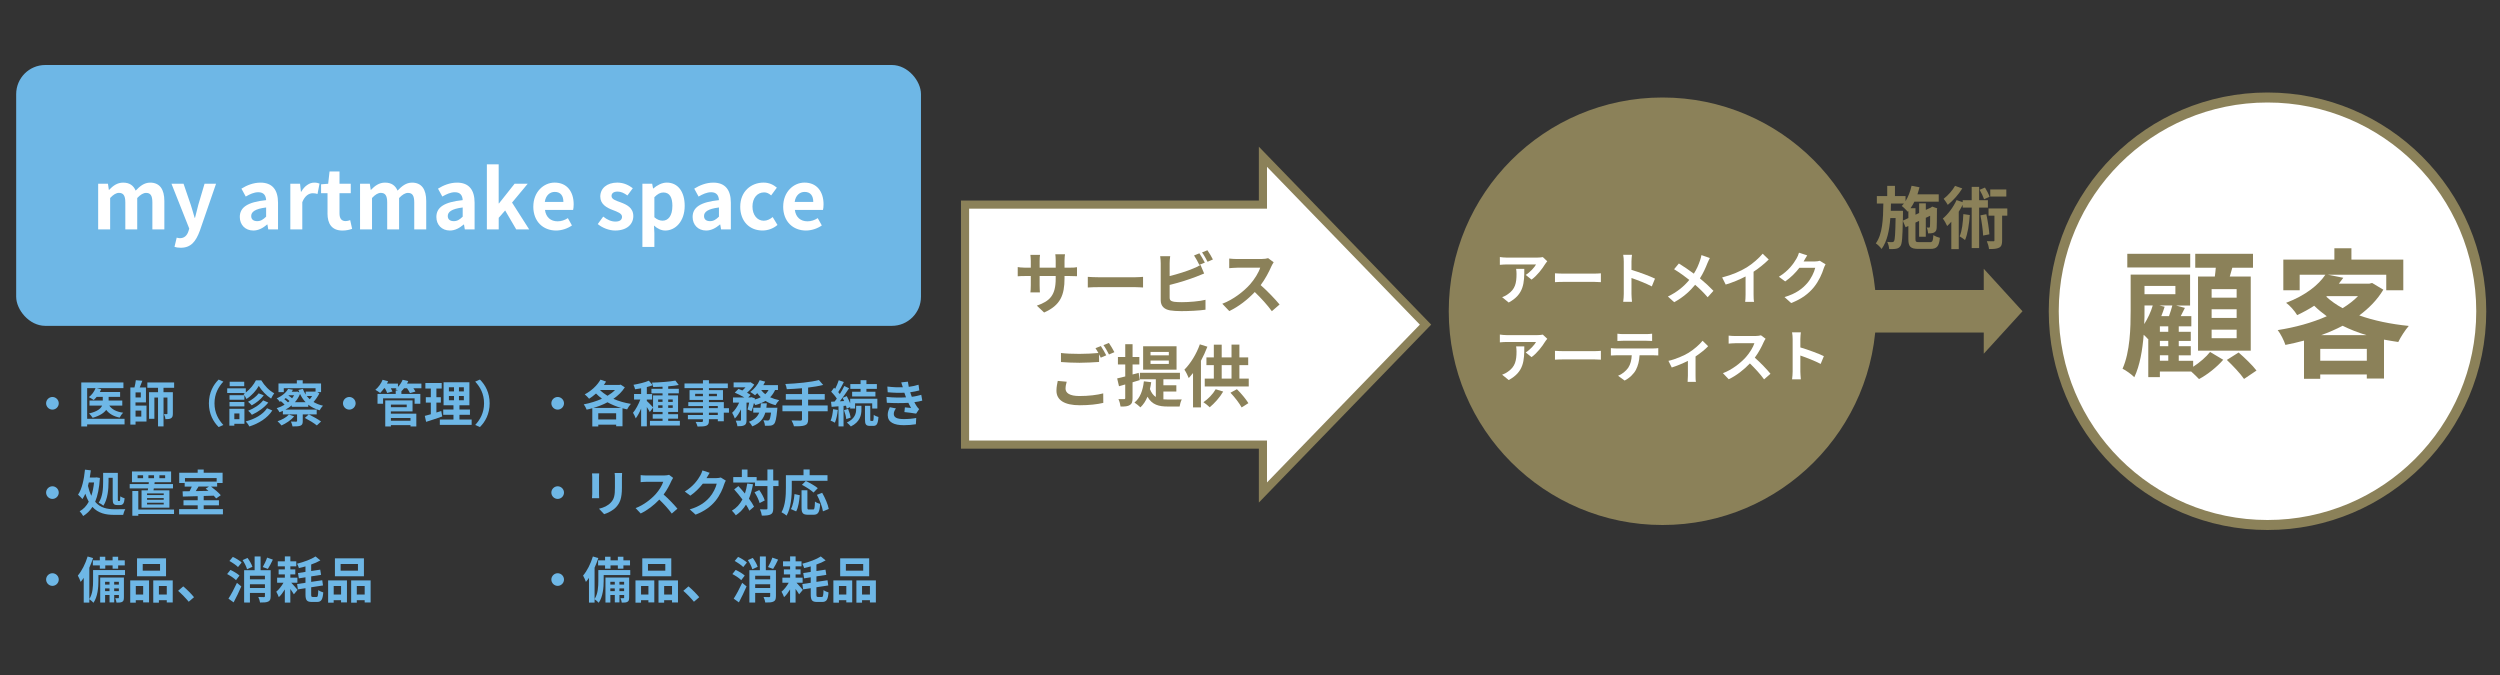 <?xml version="1.0" encoding="UTF-8"?>
<svg xmlns="http://www.w3.org/2000/svg" id="_レイヤー_1" data-name="レイヤー 1" viewBox="0 0 1000 270">
  <rect x="0" y="0" width="1000" height="270" fill="#333333" stroke="none"/>
  <defs>
    <style>
      .cls-1 {
        stroke-width: 3.26px;
      }

      .cls-1, .cls-2, .cls-3 {
        fill: #fff;
      }

      .cls-1, .cls-3 {
        stroke: #8b8159;
        stroke-miterlimit: 10;
      }

      .cls-4 {
        fill: #8b8159;
      }

      .cls-5 {
        fill: #6eb7e6;
      }

      .cls-3 {
        stroke-width: 4px;
      }
    </style>
  </defs>
  <polygon class="cls-1" points="570.21 129.85 505.17 62.7 505.17 81.85 386.02 81.85 386.02 177.85 505.17 177.85 505.17 197 570.21 129.85"></polygon>
  <circle class="cls-3" cx="907" cy="124.5" r="85.5"></circle>
  <polygon class="cls-4" points="809 124.5 793.5 107.51 793.5 116 743.5 116 743.5 133 793.5 133 793.5 141.49 809 124.5"></polygon>
  <rect class="cls-5" x="6.47" y="26" width="361.92" height="104.34" rx="11.65" ry="11.65"></rect>
  <g>
    <path class="cls-2" d="M39.27,73.5h3.91l.36,2.45h.1c1.53-1.6,3.23-2.9,5.61-2.9,2.61,0,4.14,1.17,5.02,3.2,1.66-1.76,3.42-3.2,5.8-3.2,3.88,0,5.67,2.74,5.67,7.34v11.38h-4.79v-10.79c0-2.84-.81-3.82-2.54-3.82-1.04,0-2.22,.68-3.52,2.05v12.55h-4.76v-10.79c0-2.84-.85-3.82-2.58-3.82-1.04,0-2.22,.68-3.49,2.05v12.55h-4.79v-18.26Z"></path>
    <path class="cls-2" d="M69.8,98.74l.88-3.69c.33,.1,.85,.23,1.27,.23,1.86,0,2.9-1.17,3.42-2.77l.33-1.08-7.11-17.93h4.83l2.9,8.48c.55,1.63,1.01,3.39,1.53,5.15h.16c.42-1.7,.88-3.46,1.3-5.15l2.51-8.48h4.6l-6.49,18.82c-1.6,4.3-3.55,6.78-7.63,6.78-1.08,0-1.79-.13-2.51-.36Z"></path>
    <path class="cls-2" d="M95.92,86.8c0-3.91,3.16-5.97,10.53-6.75-.1-1.79-.88-3.16-3.13-3.16-1.7,0-3.33,.75-5.02,1.73l-1.73-3.16c2.15-1.34,4.76-2.41,7.63-2.41,4.63,0,7.01,2.77,7.01,8.05v10.66h-3.91l-.33-1.96h-.13c-1.6,1.37-3.42,2.41-5.51,2.41-3.26,0-5.41-2.31-5.41-5.41Zm10.53-.13v-3.68c-4.47,.55-5.97,1.79-5.97,3.42,0,1.43,1.01,2.05,2.41,2.05s2.38-.65,3.55-1.79Z"></path>
    <path class="cls-2" d="M116.11,73.5h3.91l.36,3.23h.1c1.34-2.38,3.29-3.68,5.19-3.68,1.01,0,1.6,.16,2.15,.39l-.81,4.14c-.65-.2-1.17-.29-1.92-.29-1.44,0-3.16,.95-4.17,3.59v10.89h-4.79v-18.26Z"></path>
    <path class="cls-2" d="M131.01,85.37v-8.09h-2.58v-3.55l2.84-.23,.55-4.92h3.98v4.92h4.5v3.78h-4.5v8.09c0,2.09,.85,3.07,2.48,3.07,.59,0,1.3-.2,1.79-.39l.78,3.49c-.98,.33-2.25,.68-3.85,.68-4.34,0-6-2.77-6-6.85Z"></path>
    <path class="cls-2" d="M144.02,73.5h3.91l.36,2.45h.1c1.53-1.6,3.23-2.9,5.61-2.9,2.61,0,4.14,1.17,5.02,3.2,1.66-1.76,3.42-3.2,5.8-3.2,3.88,0,5.67,2.74,5.67,7.34v11.38h-4.79v-10.79c0-2.84-.81-3.82-2.54-3.82-1.04,0-2.22,.68-3.52,2.05v12.55h-4.76v-10.79c0-2.84-.85-3.82-2.58-3.82-1.04,0-2.22,.68-3.49,2.05v12.55h-4.79v-18.26Z"></path>
    <path class="cls-2" d="M174.55,86.8c0-3.91,3.16-5.97,10.53-6.75-.1-1.79-.88-3.16-3.13-3.16-1.7,0-3.33,.75-5.02,1.73l-1.73-3.16c2.15-1.34,4.76-2.41,7.63-2.41,4.63,0,7.01,2.77,7.01,8.05v10.66h-3.91l-.33-1.96h-.13c-1.6,1.37-3.42,2.41-5.51,2.41-3.26,0-5.41-2.31-5.41-5.41Zm10.53-.13v-3.68c-4.47,.55-5.97,1.79-5.97,3.42,0,1.43,1.01,2.05,2.41,2.05s2.38-.65,3.55-1.79Z"></path>
    <path class="cls-2" d="M194.74,65.74h4.73v15.62h.13l6.23-7.86h5.25l-6.26,7.53,6.85,10.73h-5.18l-4.43-7.57-2.58,2.94v4.63h-4.73v-26.02Z"></path>
    <path class="cls-2" d="M213.33,82.63c0-5.9,4.17-9.59,8.51-9.59,5.02,0,7.63,3.68,7.63,8.71,0,.91-.1,1.79-.23,2.22h-11.25c.39,3,2.35,4.56,5.05,4.56,1.5,0,2.8-.46,4.11-1.27l1.63,2.93c-1.79,1.24-4.11,2.02-6.36,2.02-5.12,0-9.1-3.55-9.1-9.59Zm12.03-1.86c0-2.45-1.11-4.01-3.46-4.01-1.92,0-3.62,1.37-3.98,4.01h7.43Z"></path>
    <path class="cls-2" d="M239.09,89.64l2.19-3c1.63,1.27,3.2,1.99,4.89,1.99,1.83,0,2.64-.78,2.64-1.92,0-1.37-1.89-1.99-3.81-2.74-2.32-.88-4.89-2.28-4.89-5.35,0-3.26,2.64-5.58,6.81-5.58,2.64,0,4.7,1.11,6.2,2.25l-2.15,2.9c-1.3-.95-2.58-1.56-3.91-1.56-1.66,0-2.45,.72-2.45,1.76,0,1.34,1.7,1.83,3.62,2.54,2.41,.91,5.09,2.12,5.09,5.51,0,3.2-2.51,5.77-7.27,5.77-2.45,0-5.12-1.08-6.95-2.58Z"></path>
    <path class="cls-2" d="M256.96,73.5h3.91l.36,1.89h.1c1.53-1.3,3.42-2.35,5.38-2.35,4.5,0,7.17,3.68,7.17,9.29,0,6.26-3.75,9.88-7.76,9.88-1.6,0-3.13-.72-4.53-1.99l.16,3v5.54h-4.79v-25.27Zm12,8.9c0-3.49-1.11-5.41-3.62-5.41-1.24,0-2.35,.62-3.59,1.89v8.02c1.14,1.01,2.31,1.37,3.29,1.37,2.22,0,3.91-1.89,3.91-5.87Z"></path>
    <path class="cls-2" d="M277.05,86.8c0-3.91,3.16-5.97,10.53-6.75-.1-1.79-.88-3.16-3.13-3.16-1.7,0-3.33,.75-5.02,1.73l-1.73-3.16c2.15-1.34,4.76-2.41,7.63-2.41,4.63,0,7.01,2.77,7.01,8.05v10.66h-3.91l-.33-1.96h-.13c-1.6,1.37-3.42,2.41-5.51,2.41-3.26,0-5.41-2.31-5.41-5.41Zm10.53-.13v-3.68c-4.47,.55-5.97,1.79-5.97,3.42,0,1.43,1.01,2.05,2.41,2.05s2.38-.65,3.55-1.79Z"></path>
    <path class="cls-2" d="M296.1,82.63c0-6.07,4.37-9.59,9.33-9.59,2.25,0,3.98,.88,5.31,2.02l-2.28,3.1c-.91-.78-1.76-1.21-2.77-1.21-2.8,0-4.7,2.25-4.7,5.67s1.92,5.67,4.53,5.67c1.3,0,2.54-.62,3.55-1.47l1.92,3.16c-1.76,1.53-3.98,2.22-6,2.22-5.05,0-8.9-3.52-8.9-9.59Z"></path>
    <path class="cls-2" d="M313.28,82.63c0-5.9,4.17-9.59,8.51-9.59,5.02,0,7.63,3.68,7.63,8.71,0,.91-.1,1.79-.23,2.22h-11.25c.39,3,2.35,4.56,5.05,4.56,1.5,0,2.8-.46,4.11-1.27l1.63,2.93c-1.79,1.24-4.11,2.02-6.36,2.02-5.12,0-9.1-3.55-9.1-9.59Zm12.03-1.86c0-2.45-1.11-4.01-3.46-4.01-1.92,0-3.62,1.37-3.98,4.01h7.43Z"></path>
  </g>
  <g>
    <path class="cls-5" d="M23.5,161.32c0,1.39-1.15,2.53-2.53,2.53s-2.53-1.15-2.53-2.53,1.15-2.53,2.53-2.53,2.53,1.15,2.53,2.53Z"></path>
    <path class="cls-5" d="M49.82,169.75h-14.96v.83h-2.35v-17.59h16.86v2.26h-10.71l1.8,.46c-.14,.38-.32,.73-.51,1.09h8.09v1.96h-4.59v1.46h5.46v2.02h-5.2c1.05,1.54,2.93,2.49,5.56,2.85-.51,.47-1.13,1.35-1.41,1.96-2.45-.5-4.18-1.52-5.38-3.09-.91,1.23-2.57,2.36-5.42,3.17-.3-.5-.97-1.31-1.44-1.74,3.36-.79,4.71-1.96,5.22-3.15h-5.05v-2.02h5.32v-1.46h-2.45c-.38,.47-.77,.89-1.17,1.25-.46-.34-1.42-.89-1.96-1.15,1.17-.85,2.18-2.24,2.69-3.6h-3.36v12.27h14.96v2.24Z"></path>
    <path class="cls-5" d="M54.22,162.25h4.37v6.37h-4.37v1.23h-2.08v-14.86h1.64c.24-.95,.48-2.06,.55-2.91l2.61,.22c-.34,.93-.71,1.9-1.05,2.69h2.49v5.98h-4.18v1.29Zm2.1-5.28h-2.1v2.02h2.1v-2.02Zm-2.1,7.26v2.42h2.3v-2.42h-2.3Zm11.18-9.1v1.76h3.74v8.55c0,.91-.14,1.48-.71,1.84-.55,.36-1.25,.38-2.26,.38-.04-.61-.32-1.48-.59-2.02,.49,.02,.99,.02,1.15,.02,.18,0,.24-.06,.24-.26v-6.39h-1.56v11.54h-2.2v-11.54h-1.46v8.51h-2.14v-10.63h3.6v-1.76h-4.27v-2.14h10.71v2.14h-4.23Z"></path>
    <path class="cls-5" d="M87.46,151.82l1.88,.83c-1.98,2.14-3.54,4.87-3.54,8.67s1.56,6.53,3.54,8.67l-1.88,.83c-2.14-2.1-3.9-5.26-3.9-9.5s1.76-7.4,3.9-9.5Z"></path>
    <path class="cls-5" d="M104.52,152.15c1.27,2.1,3.23,4.18,5.17,5.15-.44,.57-.93,1.45-1.25,2.14-1.88-1.19-3.86-3.29-4.93-5.07-.99,1.78-2.87,3.94-4.93,5.22-.24-.59-.77-1.48-1.17-1.98,.22-.12,.44-.26,.63-.42h-7.16v-1.86h7.44v1.66c1.7-1.29,3.25-3.23,4.04-4.85h2.16Zm-6.75,17.36h-4.04v.77h-1.98v-6.75h6.02v5.98Zm-.02-9.62h-5.94v-1.8h5.94v1.8Zm-5.94,.91h5.94v1.76h-5.94v-1.76Zm5.88-6.33h-5.82v-1.78h5.82v1.78Zm-3.96,10.92v2.28h2.04v-2.28h-2.04Zm15.2-1.19c-2.02,3.09-5.36,5.15-9.18,6.39-.3-.61-.89-1.45-1.46-2.02,3.56-.91,6.83-2.71,8.53-5.28l2.12,.91Zm-3.42-6.06c-1.23,1.62-3.05,3.05-4.81,4-.36-.44-.99-1.05-1.5-1.42,1.54-.77,3.34-2.1,4.27-3.38l2.04,.81Zm1.8,2.89c-1.62,2.06-4.1,3.76-6.55,4.89-.34-.5-.95-1.19-1.5-1.62,2.24-.87,4.73-2.43,6-4.16l2.06,.89Z"></path>
    <path class="cls-5" d="M116.7,162.74v-.61c-.77,.67-1.62,1.25-2.53,1.72h12.51v1.92h-5.58v2.67c0,1.03-.18,1.52-.95,1.84-.77,.28-1.76,.28-3.15,.28-.08-.61-.38-1.37-.63-1.94,.81,.04,1.82,.04,2.1,.04,.28-.02,.36-.08,.36-.3v-2.59h-5.68v-1.41c-.46,.2-.91,.38-1.37,.53-.24-.49-.71-1.23-1.11-1.62,1.11-.32,2.18-.79,3.17-1.38-.38-.44-.95-.99-1.48-1.41-.14,.08-.32,.16-.48,.24-.26-.46-.79-1.09-1.21-1.38,2.32-1.01,3.82-2.42,4.57-3.78l1.94,.34c-.16,.28-.32,.53-.5,.79h1.84l.36-.1,.87,.42c-.14-.32-.28-.65-.4-1.01l1.78-.46c.3,.81,.69,1.58,1.15,2.28v-1.19h3.76l.18-.04v-1.31h-12.71v1.56h-2.12v-3.46h7.34v-1.29h2.35v1.29h7.34v3.46h-1.48l.81,.51c-.59,1.19-1.44,2.43-2.34,3.44,1.09,.65,2.34,1.17,3.78,1.48-.46,.44-1.05,1.29-1.33,1.84-1.8-.5-3.31-1.25-4.55-2.24v.85h-6.63Zm.97,3.82c-1.21,1.46-3.27,2.81-5.07,3.62-.36-.44-1.13-1.29-1.58-1.68,1.76-.59,3.58-1.58,4.55-2.69l2.1,.75Zm-2.47-5.62c.22-.16,.42-.34,.61-.53-.4-.38-.97-.83-1.5-1.19-.18,.14-.38,.3-.59,.44,.55,.4,1.13,.89,1.48,1.29Zm.34-2.83l-.14,.14c.49,.3,1.05,.69,1.44,1.05,.3-.38,.57-.77,.81-1.19h-2.12Zm6.71,2.77c-.91-.95-1.64-2.06-2.24-3.3-.5,1.25-1.21,2.35-2.04,3.3h4.27Zm4.49,9.3c-1.03-.87-3.19-2.18-4.81-3.01l1.58-1.41c1.58,.75,3.76,1.98,4.91,2.83l-1.68,1.58Zm-4.04-11.79c.36,.47,.77,.91,1.21,1.31,.36-.42,.67-.85,.95-1.31h-2.16Z"></path>
    <path class="cls-5" d="M142.25,161.32c0,1.39-1.15,2.53-2.53,2.53s-2.53-1.15-2.53-2.53,1.15-2.53,2.53-2.53,2.53,1.15,2.53,2.53Z"></path>
    <path class="cls-5" d="M168.61,155.3h-3.27c.34,.48,.65,.95,.83,1.33l-2.18,.61c-.22-.51-.71-1.29-1.19-1.94h-1.15c-.36,.46-.73,.85-1.09,1.21v1.07h7.58v3.92h-2.3v-2.16h-12.61v2.16h-2.22v-3.92h7.28v-1.39h.87c-.36-.2-.73-.38-.99-.49,.16-.12,.34-.26,.49-.4h-2.32c.28,.48,.51,.95,.65,1.31l-2.12,.59c-.16-.5-.51-1.25-.91-1.9h-.32c-.51,.73-1.07,1.39-1.58,1.9-.46-.38-1.39-1.01-1.92-1.27,1.19-.99,2.32-2.51,2.91-4.02l2.2,.59c-.14,.32-.3,.63-.46,.95h4.39v1.33c.79-.81,1.46-1.84,1.88-2.87l2.24,.53c-.14,.34-.3,.67-.48,1.01h5.74v1.84Zm-12.25,10.17h10.17v5.11h-2.33v-.53h-7.84v.53h-2.26v-10.43h10.92v4.41h-8.67v.91Zm0-3.62v1.03h6.33v-1.03h-6.33Zm0,5.34v1.11h7.84v-1.11h-7.84Z"></path>
    <path class="cls-5" d="M176.9,166.6c-2.18,.77-4.55,1.52-6.45,2.14l-.53-2.39c.69-.18,1.5-.4,2.41-.65v-4.65h-2v-2.16h2v-3.48h-2.18v-2.2h6.53v2.2h-2.12v3.48h1.78v2.16h-1.78v3.96c.65-.2,1.31-.4,1.94-.61l.4,2.22Zm11.76,1.21v2.14h-12.73v-2.14h5.46v-1.88h-4.1v-2.12h4.1v-1.7h-3.96v-9.2h10.33v9.2h-3.98v1.7h4.2v2.12h-4.2v1.88h4.87Zm-9.1-11.24h2.04v-1.66h-2.04v1.66Zm0,3.54h2.04v-1.7h-2.04v1.7Zm5.98-5.21h-1.96v1.66h1.96v-1.66Zm0,3.5h-1.96v1.7h1.96v-1.7Z"></path>
    <path class="cls-5" d="M191.96,170.82l-1.88-.83c1.98-2.14,3.54-4.87,3.54-8.67s-1.56-6.53-3.54-8.67l1.88-.83c2.14,2.1,3.9,5.26,3.9,9.5s-1.76,7.4-3.9,9.5Z"></path>
  </g>
  <g>
    <path class="cls-5" d="M23.5,197.04c0,1.39-1.15,2.53-2.53,2.53s-2.53-1.15-2.53-2.53,1.15-2.53,2.53-2.53,2.53,1.15,2.53,2.53Z"></path>
    <path class="cls-5" d="M39.96,191.16c-.24,4-.87,7.11-1.9,9.56,2.04,2.4,4.73,2.97,7.72,2.99,.81,0,3.38,0,4.35-.04-.36,.55-.73,1.64-.87,2.28h-3.6c-3.38,0-6.39-.65-8.69-3.19-.97,1.54-2.2,2.73-3.7,3.66-.32-.61-.93-1.48-1.41-1.92,1.5-.81,2.73-2.1,3.64-3.8-.51-.93-.97-1.98-1.37-3.21-.34,.79-.73,1.5-1.15,2.14-.34-.44-1.25-1.35-1.76-1.76,1.58-2.3,2.39-6.1,2.77-10.01l2.34,.28c-.12,.97-.26,1.92-.42,2.87h2.22l.42-.06,1.4,.22Zm-4.43,1.82c-.1,.47-.22,.93-.34,1.38,.36,1.56,.81,2.87,1.35,3.96,.51-1.54,.87-3.34,1.09-5.34h-2.1Zm7.88-.16c0,2.77-.3,6.81-2.06,9.46-.4-.38-1.37-.99-1.88-1.19,1.64-2.43,1.78-5.88,1.78-8.29v-3.66h5.88v10.49c0,.69,.04,.77,.26,.77h.42c.22,0,.28-.38,.32-1.86,.44,.32,1.19,.63,1.72,.77-.16,2.02-.65,2.71-1.84,2.71h-1.07c-1.52,0-1.86-.59-1.86-2.39v-8.51h-1.66v1.7Z"></path>
    <path class="cls-5" d="M59.12,196.13c.04-.24,.08-.5,.12-.77h-7.36v-1.72h7.58l.06-.77h-6.73v-4.29h15.65v4.29h-6.57l-.1,.77h7.42v1.72h-7.66l-.14,.77h6.37v6.93h-11.14v-6.93h2.49Zm10.49,9.46h-14.29v.71h-2.39v-9.89h2.39v7.4h14.29v1.78Zm-12.37-15.48h-2.2v1.17h2.2v-1.17Zm8.25,7.26h-6.67v.67h6.67v-.67Zm0,1.86h-6.67v.69h6.67v-.69Zm0,1.86h-6.67v.71h6.67v-.71Zm-6.12-9.82h2.24v-1.17h-2.24v1.17Zm4.39,0h2.3v-1.17h-2.3v1.17Z"></path>
    <path class="cls-5" d="M89.17,203.65v2.08h-17.53v-2.08h7.44v-1.52h-5.68v-2.02h5.68v-1.64c-2.22,.06-4.29,.12-5.94,.16l-.1-2.1,2.81-.04c.3-.59,.61-1.25,.87-1.86h-2.85v-1.42h-2.18v-4.12h7.38v-1.27h2.41v1.27h7.56v4.12h-2.18v1.42h-2.47c1.42,1.05,3.09,2.45,3.92,3.46l-1.84,1.29c-.26-.34-.59-.71-.97-1.11l-4.02,.12v1.72h6.1v2.02h-6.1v1.52h7.68Zm-15.18-12.43v1.41h12.67v-1.41h-12.67Zm5.42,3.4c-.36,.61-.75,1.25-1.11,1.82l5.09-.1c-.38-.32-.75-.61-1.11-.87l1.27-.85h-4.14Z"></path>
  </g>
  <g>
    <path class="cls-5" d="M23.5,231.82c0,1.39-1.15,2.53-2.53,2.53s-2.53-1.15-2.53-2.53,1.15-2.53,2.53-2.53,2.53,1.15,2.53,2.53Z"></path>
    <path class="cls-5" d="M50,230.03h-10.63v2.33c0,2.57-.3,6.35-1.98,8.75-.34-.4-1.21-1.15-1.66-1.42v1.35h-2.24v-9.9c-.4,.59-.81,1.15-1.23,1.62-.18-.55-.75-1.92-1.13-2.53,1.58-1.84,3.05-4.73,3.92-7.64l2.18,.65c-.42,1.27-.93,2.57-1.5,3.84v12.53c1.39-2.12,1.5-5.11,1.5-7.28v-4.31h12.77v2.02Zm-10.07-5.9v-1.44h2.18v1.44h2.93v-1.44h2.22v1.44h2.65v2.02h-2.65v1.33h-2.22v-1.33h-2.93v1.33h-2.18v-1.33h-2.79v-2.02h2.79Zm9.62,14.92c0,.89-.12,1.37-.67,1.68-.53,.3-1.25,.34-2.28,.32-.04-.53-.28-1.27-.51-1.78,.55,.02,1.05,.02,1.25,0,.18,0,.22-.04,.22-.24v-1.03h-1.88v2.97h-1.86v-2.97h-1.78v3.01h-1.96v-10h9.48v8.04Zm-7.52-6.33v1.13h1.78v-1.13h-1.78Zm1.78,3.74v-1.09h-1.78v1.09h1.78Zm1.86-3.74v1.13h1.88v-1.13h-1.88Zm1.88,3.74v-1.09h-1.88v1.09h1.88Z"></path>
    <path class="cls-5" d="M52.1,232.15h7.52v8.81h-2.36v-.89h-2.95v.99h-2.22v-8.91Zm2.22,2.26v3.4h2.95v-3.4h-2.95Zm12.09-3.9h-11.6v-7.17h11.6v7.17Zm-2.39-4.91h-6.93v2.67h6.93v-2.67Zm5.07,6.55v8.83h-2.38v-.91h-3.15v.99h-2.26v-8.91h7.78Zm-2.38,5.66v-3.4h-3.15v3.4h3.15Z"></path>
    <path class="cls-5" d="M71.24,236.33l2.06-1.78c1.41,1.15,3.33,3.11,4.31,4.33l-2.12,1.82c-1.21-1.48-2.89-3.19-4.25-4.37Z"></path>
    <path class="cls-5" d="M94.39,232.05c-.73-.75-2.3-1.78-3.54-2.43l1.33-1.66c1.23,.57,2.83,1.52,3.62,2.26l-1.4,1.84Zm-3.01,7.4c.99-1.5,2.33-4,3.4-6.31l1.74,1.42c-.91,2.12-2,4.39-3.07,6.39l-2.08-1.5Zm1.74-16.7c1.23,.55,2.77,1.5,3.54,2.26l-1.46,1.82c-.69-.75-2.24-1.78-3.44-2.43l1.37-1.64Zm5.7,4.95c-.24-.97-1.01-2.51-1.78-3.66l1.98-.87c.79,1.09,1.64,2.53,1.94,3.56l-2.14,.97Zm9.44,10.79c0,1.15-.2,1.76-.95,2.12-.73,.38-1.8,.4-3.29,.4-.08-.63-.4-1.6-.71-2.22,.91,.06,1.94,.06,2.26,.06,.3-.02,.4-.12,.4-.38v-1.31h-6v3.86h-2.32v-12.94h4.2v-5.5h2.38v5.5h4.04v10.41Zm-8.29-8.21v1.45h6v-1.45h-6Zm6,4.91v-1.48h-6v1.48h6Zm3.17-11.34c-.63,1.39-1.39,2.79-2,3.72l-2.04-.75c.59-1.01,1.35-2.59,1.74-3.78l2.3,.81Z"></path>
    <path class="cls-5" d="M116.48,233.08c.85,.89,2.2,2.41,2.55,2.87l-1.48,1.78c-.34-.57-.85-1.37-1.42-2.14v5.44h-2.2v-5.26c-.73,1.21-1.54,2.34-2.41,3.09-.2-.65-.67-1.58-1.01-2.18,1.05-.85,2.14-2.26,2.89-3.6h-2.55v-2.02h3.09v-1.31h-2.49v-1.98h2.49v-1.25h-2.83v-1.98h2.83v-1.98h2.2v1.98h2.37v1.98h-2.37v1.25h1.98v1.98h-1.98v1.31h2.81v2.02h-2.45Zm10.13,5.72c.53,0,.61-.55,.71-2.77,.5,.4,1.37,.77,1.98,.93-.2,2.85-.77,3.82-2.49,3.82h-2.08c-2,0-2.53-.69-2.53-3.03v-2.47l-3.05,.47-.3-2.14,3.34-.49v-2.2l-2.65,.42-.34-2.12,2.99-.46v-2.2c-.89,.26-1.76,.49-2.63,.67-.12-.5-.46-1.27-.73-1.74,2.73-.69,5.7-1.78,7.38-2.91l1.94,1.58c-1.07,.63-2.34,1.19-3.68,1.64v2.61l3.62-.55,.34,2.08-3.96,.61v2.2l4.43-.65,.3,2.08-4.73,.73v2.85c0,.87,.1,1.03,.65,1.03h1.48Z"></path>
    <path class="cls-5" d="M131.26,232.15h7.52v8.81h-2.36v-.89h-2.95v.99h-2.22v-8.91Zm2.22,2.26v3.4h2.95v-3.4h-2.95Zm12.09-3.9h-11.6v-7.17h11.6v7.17Zm-2.39-4.91h-6.93v2.67h6.93v-2.67Zm5.07,6.55v8.83h-2.38v-.91h-3.15v.99h-2.26v-8.91h7.78Zm-2.38,5.66v-3.4h-3.15v3.4h3.15Z"></path>
  </g>
  <g>
    <path class="cls-5" d="M225.6,161.32c0,1.39-1.15,2.53-2.53,2.53s-2.53-1.15-2.53-2.53,1.15-2.53,2.53-2.53,2.53,1.15,2.53,2.53Z"></path>
    <path class="cls-5" d="M249.92,154.94c-1.13,1.8-2.71,3.32-4.57,4.59,2.1,.93,4.49,1.62,7.01,2.02-.51,.53-1.19,1.54-1.52,2.2-.63-.12-1.23-.28-1.84-.44v7.2h-2.53v-.65h-7.16v.73h-2.39v-7.3c-.75,.22-1.5,.42-2.26,.57-.24-.63-.73-1.58-1.15-2.12,2.45-.46,5.01-1.23,7.28-2.26-.85-.63-1.64-1.33-2.38-2.08-.89,.81-1.84,1.5-2.77,2.1-.38-.47-1.25-1.37-1.74-1.76,2.51-1.31,4.93-3.48,6.29-5.88l2.24,.77c-.28,.44-.55,.89-.87,1.33h6.27l.4-.12,1.7,1.09Zm-1.46,8.23c-1.96-.57-3.8-1.31-5.46-2.26-1.76,.95-3.7,1.68-5.66,2.26h11.12Zm-2,4.61v-2.47h-7.16v2.47h7.16Zm-6.49-11.79c.83,.85,1.88,1.62,3.03,2.33,1.17-.71,2.2-1.46,3.03-2.33h-6.06Z"></path>
    <path class="cls-5" d="M271.95,168.36v1.86h-11.97v-1.86h5.05v-.89h-3.94v-1.78h3.94v-.91h-3.8v-1.74l-1.31,1.78c-.24-.51-.71-1.29-1.19-2v7.72h-2.28v-7.11c-.63,1.52-1.39,2.93-2.16,3.92-.22-.67-.71-1.64-1.09-2.24,1.11-1.29,2.2-3.38,2.93-5.3h-2.51v-2.2h2.83v-2.29c-.83,.16-1.64,.3-2.41,.4-.12-.53-.4-1.33-.65-1.8,2.18-.38,4.61-.95,6.14-1.64l1.56,1.8c-.71,.28-1.5,.53-2.36,.75v2.79h2.12v2.2h-2.12v.57c.51,.43,2.06,2.04,2.49,2.55v-4.79h3.8v-.81h-4.45v-1.82h4.45v-.83c-1.29,.06-2.55,.1-3.74,.12-.04-.51-.3-1.29-.51-1.76,3.25-.1,7.07-.36,9.38-.81l1.35,1.76c-1.23,.24-2.69,.42-4.22,.53v.99h4.25v1.82h-4.25v.81h3.94v6.63h-3.94v.91h3.94v1.78h-3.94v.89h4.67Zm-8.69-7.6h1.76v-.97h-1.76v.97Zm1.76,2.39v-1.01h-1.76v1.01h1.76Zm2.26-3.36v.97h1.82v-.97h-1.82Zm1.82,2.35h-1.82v1.01h1.82v-1.01Z"></path>
    <path class="cls-5" d="M291.58,165.06h-2.06v3.44h-2.39v-.81h-3.56v.61c0,1.17-.28,1.64-1.05,1.98-.75,.3-1.82,.34-3.5,.34-.12-.55-.48-1.37-.77-1.86,.95,.04,2.12,.04,2.43,.04,.38-.02,.5-.14,.5-.49v-.61h-6.02v-1.7h6.02v-.93h-7.84v-1.8h7.84v-.85h-5.86v-1.58h5.86v-.87h-5.36v-3.92h5.36v-.81h-7.38v-1.86h7.38v-1.29h2.39v1.29h7.56v1.86h-7.56v.81h5.62v3.92h-5.62v.87h5.96v2.43h2.06v1.8Zm-10.41-6.59v-.95h-3.11v.95h3.11Zm2.39-.95v.95h3.21v-.95h-3.21Zm0,5.74h3.56v-.85h-3.56v.85Zm3.56,1.8h-3.56v.93h3.56v-.93Z"></path>
    <path class="cls-5" d="M310.03,156.01c-.51,1.13-1.17,2.08-1.98,2.89,1.09,.51,2.32,.91,3.64,1.17-.51,.48-1.17,1.41-1.48,2-1.5-.38-2.85-.97-4.04-1.7-1.17,.71-2.53,1.25-4.04,1.66-.12-.22-.32-.51-.55-.83-.28,1.23-.61,2.42-.97,3.31l-1.58-.73c.22-.73,.46-1.72,.63-2.73h-1.05v6.97c0,1.07-.16,1.7-.85,2.06-.67,.38-1.56,.42-2.79,.42-.06-.65-.38-1.6-.67-2.24,.73,.02,1.52,.02,1.78,.02,.24-.02,.32-.06,.32-.3v-4.24c-.69,1.46-1.52,2.79-2.47,3.66-.2-.67-.71-1.64-1.07-2.28,1.09-.97,2.12-2.51,2.81-4.08h-2.47v-2.06h4.53c-1.11-.67-2.59-1.42-3.82-1.92l1.48-1.5c.48,.18,1.03,.4,1.56,.63,.44-.38,.87-.81,1.25-1.25h-4.75v-1.98h6.39l.36-.08,1.5,.95c-.67,1.11-1.78,2.32-2.89,3.26,.57,.3,1.07,.59,1.44,.87l-.97,1.01h.95l.32-.1,1.43,.48-.08,.46c.87-.24,1.7-.53,2.41-.91-.51-.5-.99-1.05-1.4-1.64-.3,.32-.59,.59-.89,.85-.46-.38-1.37-1.01-1.92-1.33,1.54-1.11,3.01-2.89,3.78-4.71l2.2,.59c-.22,.47-.46,.93-.73,1.39h5.84v1.96h-1.15Zm.93,7.08s-.04,.61-.08,.89c-.32,3.42-.67,4.95-1.25,5.58-.44,.46-.85,.61-1.44,.69-.5,.06-1.31,.08-2.22,.04-.02-.65-.28-1.56-.63-2.18,.71,.08,1.39,.1,1.7,.1,.28,0,.44-.04,.63-.22,.28-.26,.53-1.11,.75-2.95h-2.3c-.67,2.36-2.08,4.28-5.2,5.5-.26-.55-.87-1.38-1.37-1.82,2.38-.87,3.52-2.14,4.14-3.68h-2.39v-1.96h2.89c.1-.57,.16-1.15,.2-1.76h2.35c-.06,.59-.12,1.19-.2,1.76h4.41Zm-6.49-7.08c.44,.61,.99,1.19,1.64,1.68,.53-.47,.97-1.05,1.31-1.68h-2.95Z"></path>
    <path class="cls-5" d="M331.08,164.5h-7.82v3.23c0,1.41-.36,2.02-1.29,2.39-.95,.36-2.38,.42-4.39,.4-.14-.67-.59-1.7-.97-2.34,1.46,.06,3.13,.06,3.56,.06,.46-.02,.63-.16,.63-.55v-3.19h-7.82v-2.3h7.82v-2.32h-6.47v-2.26h6.47v-2.32c-2.06,.18-4.14,.3-6.08,.38-.06-.61-.36-1.56-.59-2.08,4.77-.2,10.19-.73,13.44-1.58l1.7,1.96c-1.76,.46-3.84,.79-6.02,1.05v2.59h6.65v2.26h-6.65v2.32h7.82v2.3Z"></path>
    <path class="cls-5" d="M335.12,163.97c-.18,1.88-.61,3.84-1.17,5.11-.4-.28-1.25-.65-1.72-.83,.57-1.17,.85-2.93,1.01-4.59l1.88,.32Zm2.3-1.6v8.19h-2.02v-8.04l-2.75,.22-.24-2.04,1.43-.08c.3-.36,.59-.75,.89-1.17-.55-.89-1.46-1.96-2.26-2.77l1.15-1.58c.14,.14,.3,.28,.46,.42,.55-1.09,1.11-2.41,1.42-3.42l2.04,.71c-.69,1.37-1.5,2.93-2.24,4.04,.24,.26,.46,.53,.63,.77,.69-1.11,1.33-2.24,1.78-3.21l1.92,.89c-1.09,1.66-2.43,3.62-3.68,5.21l1.72-.1c-.2-.44-.42-.87-.63-1.27l1.66-.69c.51,.89,1.01,1.96,1.37,2.91v-1.86h10.87v3.92h-2.06v-2.1h-6.85v2.1h-1.96v-.59l-1.37,.63c-.06-.34-.18-.73-.3-1.17l-.99,.08Zm1.82,1.21c.47,1.09,.89,2.53,1.01,3.48l-1.74,.57c-.1-.97-.48-2.43-.91-3.56l1.64-.5Zm3.21-1.27h2.12v1.58c0,2.04-.53,4.89-4.22,6.69-.36-.47-1.09-1.15-1.6-1.56,3.25-1.54,3.7-3.72,3.7-5.17v-1.54Zm1.78-6.77h-4.1v-1.92h4.1v-1.54h2.34v1.54h4.18v1.92h-4.18v1.15h3.6v1.9h-9.32v-1.9h3.38v-1.15Zm4.85,12.84c.28,0,.38-.32,.42-2.45,.42,.38,1.29,.71,1.88,.87-.2,2.83-.73,3.56-2.08,3.56h-1.27c-1.68,0-2.04-.63-2.04-2.59v-5.46h2.12v5.46c0,.53,.04,.61,.3,.61h.67Z"></path>
    <path class="cls-5" d="M362.41,158.94c-.1-.24-.18-.47-.26-.69-.16-.46-.28-.83-.4-1.17-1.86,.1-4.18,.06-6.67-.18l-.14-2.28c2.35,.28,4.37,.36,6.19,.3-.2-.63-.4-1.27-.63-1.96l2.65-.3c.1,.71,.22,1.41,.36,2.08,1.37-.18,2.63-.46,3.9-.85l.32,2.28c-1.09,.3-2.33,.55-3.64,.73,.1,.32,.2,.63,.3,.93,.1,.28,.22,.57,.34,.89,1.62-.2,2.81-.53,3.78-.79l.4,2.33c-.91,.24-1.98,.46-3.17,.61,.34,.63,.67,1.25,1.03,1.76,.26,.38,.53,.67,.89,1.01l-1.21,1.82c-1.11-.22-3.25-.48-4.69-.63l.2-1.88c.83,.08,1.9,.18,2.49,.24-.42-.69-.79-1.38-1.11-2.06-2.43,.16-5.62,.16-8.61-.02l-.14-2.33c2.95,.28,5.62,.3,7.82,.16Zm-4.89,6.63c0,1.46,1.39,2.06,4,2.06,1.88,0,3.56-.16,4.97-.44l-.14,2.51c-1.39,.24-3.19,.38-4.81,.38-3.96,0-6.41-1.17-6.45-4-.04-1.27,.4-2.24,.85-3.19l2.45,.48c-.48,.65-.87,1.35-.87,2.2Z"></path>
  </g>
  <g>
    <path class="cls-5" d="M225.6,197.04c0,1.39-1.15,2.53-2.53,2.53s-2.53-1.15-2.53-2.53,1.15-2.53,2.53-2.53,2.53,1.15,2.53,2.53Z"></path>
    <path class="cls-5" d="M239.61,190.88v6.69c0,.5,.02,1.27,.06,1.72h-2.87c.02-.38,.1-1.15,.1-1.74v-6.67c0-.38-.02-1.07-.08-1.52h2.85c-.04,.46-.06,.89-.06,1.52Zm9.16,.3v3.92c0,4.25-.83,6.1-2.3,7.72-1.31,1.42-3.36,2.39-4.81,2.85l-2.06-2.18c1.96-.46,3.56-1.21,4.75-2.49,1.37-1.48,1.62-2.97,1.62-6.06v-3.76c0-.79-.04-1.42-.12-1.98h2.99c-.04,.55-.08,1.19-.08,1.98Z"></path>
    <path class="cls-5" d="M268.56,192.37c-.67,1.54-1.78,3.66-3.11,5.44,1.96,1.7,4.35,4.24,5.52,5.66l-2.26,1.96c-1.29-1.78-3.13-3.8-4.99-5.6-2.1,2.22-4.73,4.27-7.44,5.56l-2.04-2.14c3.19-1.19,6.25-3.6,8.11-5.68,1.31-1.48,2.51-3.44,2.95-4.85h-6.71c-.83,0-1.92,.12-2.33,.14v-2.81c.53,.08,1.74,.14,2.33,.14h6.99c.85,0,1.64-.12,2.04-.26l1.62,1.21c-.16,.22-.51,.83-.69,1.23Z"></path>
    <path class="cls-5" d="M282.67,191.14s-.04,.06-.06,.1h3.98c.61,0,1.27-.1,1.72-.24l2.02,1.25c-.22,.38-.5,.93-.65,1.42-.53,1.76-1.66,4.39-3.44,6.61-1.88,2.29-4.27,4.12-8,5.58l-2.34-2.1c4.06-1.21,6.25-2.93,7.98-4.89,1.35-1.54,2.49-3.92,2.81-5.4h-5.56c-1.33,1.72-3.05,3.46-4.99,4.79l-2.22-1.64c3.46-2.12,5.19-4.67,6.17-6.37,.3-.5,.71-1.41,.89-2.08l2.89,.95c-.46,.69-.97,1.58-1.21,2.02Z"></path>
    <path class="cls-5" d="M301.2,193.71c-.38,2.14-.91,4.06-1.62,5.76,.87,1.15,1.58,2.26,2.04,3.21l-1.88,1.6c-.32-.71-.77-1.54-1.35-2.43-1.05,1.74-2.4,3.17-4.06,4.27-.28-.47-1.09-1.41-1.58-1.84,1.84-1.07,3.21-2.59,4.22-4.49-1.05-1.41-2.22-2.81-3.3-4.02l1.68-1.33c.85,.91,1.74,1.92,2.61,2.97,.42-1.23,.73-2.55,.95-4l2.3,.3Zm10.21,.73h-2.12v8.91c0,1.33-.24,2.02-.99,2.39-.75,.42-1.92,.51-3.56,.51-.08-.69-.42-1.82-.75-2.53,1.11,.06,2.18,.04,2.51,.04,.36,0,.48-.1,.48-.42v-8.91h-4.97v-1.42h-8.71v-2.18h3.44v-3.03h2.26v3.03h3.66v1.35h4.31v-4.39h2.32v4.39h2.12v2.26Zm-7.72,1.56c.93,1.31,1.88,3.01,2.2,4.18l-2.04,1.05c-.3-1.17-1.15-2.97-2.04-4.31l1.88-.91Z"></path>
    <path class="cls-5" d="M316.72,195.08c0,3.19-.3,8.07-2.08,11.16-.44-.4-1.48-1.07-2.04-1.33,1.62-2.83,1.76-6.99,1.76-9.84v-4.99h7.05v-2.28h2.45v2.28h7.14v2.24h-14.29v2.75Zm-.36,8.55c.83-1.5,1.25-3.8,1.44-6l2.12,.46c-.22,2.28-.57,4.89-1.46,6.47l-2.1-.93Zm8.83,.18c.59,0,.71-.46,.79-3.19,.49,.42,1.46,.79,2.08,.95-.22,3.38-.81,4.33-2.65,4.33h-2.2c-2.1,0-2.59-.69-2.59-2.89v-6.91h2.34v6.89c0,.71,.08,.81,.63,.81h1.6Zm.22-6.79c-.95-.93-3.03-2.26-4.65-3.09l1.56-1.54c1.58,.75,3.72,1.94,4.79,2.87l-1.7,1.76Zm3.46,.1c1.17,2.06,2.32,4.67,2.63,6.47l-2.32,.95c-.26-1.76-1.29-4.51-2.41-6.61l2.1-.81Z"></path>
  </g>
  <g>
    <path class="cls-5" d="M225.6,231.82c0,1.39-1.15,2.53-2.53,2.53s-2.53-1.15-2.53-2.53,1.15-2.53,2.53-2.53,2.53,1.15,2.53,2.53Z"></path>
    <path class="cls-5" d="M252.1,230.03h-10.63v2.33c0,2.57-.3,6.35-1.98,8.75-.34-.4-1.21-1.15-1.66-1.42v1.35h-2.24v-9.9c-.4,.59-.81,1.15-1.23,1.62-.18-.55-.75-1.92-1.13-2.53,1.58-1.84,3.05-4.73,3.92-7.64l2.18,.65c-.42,1.27-.93,2.57-1.5,3.84v12.53c1.39-2.12,1.5-5.11,1.5-7.28v-4.31h12.77v2.02Zm-10.07-5.9v-1.44h2.18v1.44h2.93v-1.44h2.22v1.44h2.65v2.02h-2.65v1.33h-2.22v-1.33h-2.93v1.33h-2.18v-1.33h-2.79v-2.02h2.79Zm9.62,14.92c0,.89-.12,1.37-.67,1.68-.53,.3-1.25,.34-2.28,.32-.04-.53-.28-1.27-.51-1.78,.55,.02,1.05,.02,1.25,0,.18,0,.22-.04,.22-.24v-1.03h-1.88v2.97h-1.86v-2.97h-1.78v3.01h-1.96v-10h9.48v8.04Zm-7.52-6.33v1.13h1.78v-1.13h-1.78Zm1.78,3.74v-1.09h-1.78v1.09h1.78Zm1.86-3.74v1.13h1.88v-1.13h-1.88Zm1.88,3.74v-1.09h-1.88v1.09h1.88Z"></path>
    <path class="cls-5" d="M254.2,232.15h7.52v8.81h-2.36v-.89h-2.95v.99h-2.22v-8.91Zm2.22,2.26v3.4h2.95v-3.4h-2.95Zm12.09-3.9h-11.6v-7.17h11.6v7.17Zm-2.39-4.91h-6.93v2.67h6.93v-2.67Zm5.07,6.55v8.83h-2.38v-.91h-3.15v.99h-2.26v-8.91h7.78Zm-2.38,5.66v-3.4h-3.15v3.4h3.15Z"></path>
    <path class="cls-5" d="M273.33,236.33l2.06-1.78c1.41,1.15,3.33,3.11,4.31,4.33l-2.12,1.82c-1.21-1.48-2.89-3.19-4.25-4.37Z"></path>
    <path class="cls-5" d="M296.49,232.05c-.73-.75-2.3-1.78-3.54-2.43l1.33-1.66c1.23,.57,2.83,1.52,3.62,2.26l-1.4,1.84Zm-3.01,7.4c.99-1.5,2.33-4,3.4-6.31l1.74,1.42c-.91,2.12-2,4.39-3.07,6.39l-2.08-1.5Zm1.74-16.7c1.23,.55,2.77,1.5,3.54,2.26l-1.46,1.82c-.69-.75-2.24-1.78-3.44-2.43l1.37-1.64Zm5.7,4.95c-.24-.97-1.01-2.51-1.78-3.66l1.98-.87c.79,1.09,1.64,2.53,1.94,3.56l-2.14,.97Zm9.44,10.79c0,1.15-.2,1.76-.95,2.12-.73,.38-1.8,.4-3.29,.4-.08-.63-.4-1.6-.71-2.22,.91,.06,1.94,.06,2.26,.06,.3-.02,.4-.12,.4-.38v-1.31h-6v3.86h-2.32v-12.94h4.2v-5.5h2.38v5.5h4.04v10.41Zm-8.29-8.21v1.45h6v-1.45h-6Zm6,4.91v-1.48h-6v1.48h6Zm3.17-11.34c-.63,1.39-1.39,2.79-2,3.72l-2.04-.75c.59-1.01,1.35-2.59,1.74-3.78l2.3,.81Z"></path>
    <path class="cls-5" d="M318.58,233.08c.85,.89,2.2,2.41,2.55,2.87l-1.48,1.78c-.34-.57-.85-1.37-1.42-2.14v5.44h-2.2v-5.26c-.73,1.21-1.54,2.34-2.41,3.09-.2-.65-.67-1.58-1.01-2.18,1.05-.85,2.14-2.26,2.89-3.6h-2.55v-2.02h3.09v-1.31h-2.49v-1.98h2.49v-1.25h-2.83v-1.98h2.83v-1.98h2.2v1.98h2.37v1.98h-2.37v1.25h1.98v1.98h-1.98v1.31h2.81v2.02h-2.45Zm10.13,5.72c.53,0,.61-.55,.71-2.77,.5,.4,1.37,.77,1.98,.93-.2,2.85-.77,3.82-2.49,3.82h-2.08c-2,0-2.53-.69-2.53-3.03v-2.47l-3.05,.47-.3-2.14,3.34-.49v-2.2l-2.65,.42-.34-2.12,2.99-.46v-2.2c-.89,.26-1.76,.49-2.63,.67-.12-.5-.46-1.27-.73-1.74,2.73-.69,5.7-1.78,7.38-2.91l1.94,1.58c-1.07,.63-2.34,1.19-3.68,1.64v2.61l3.62-.55,.34,2.08-3.96,.61v2.2l4.43-.65,.3,2.08-4.73,.73v2.85c0,.87,.1,1.03,.65,1.03h1.48Z"></path>
    <path class="cls-5" d="M333.36,232.15h7.52v8.81h-2.36v-.89h-2.95v.99h-2.22v-8.91Zm2.22,2.26v3.4h2.95v-3.4h-2.95Zm12.09-3.9h-11.6v-7.17h11.6v7.17Zm-2.39-4.91h-6.93v2.67h6.93v-2.67Zm5.07,6.55v8.83h-2.38v-.91h-3.15v.99h-2.26v-8.91h7.78Zm-2.38,5.66v-3.4h-3.15v3.4h3.15Z"></path>
  </g>
  <g>
    <path class="cls-4" d="M417.64,125l-2.9-2.74c5.23-1.82,7.54-4.15,7.54-10.82v-1.03h-6.43v3.69c0,1.19,.08,2.31,.11,2.85h-3.8c.08-.54,.16-1.63,.16-2.85v-3.69h-2.3c-1.36,0-2.33,.05-2.93,.11v-3.69c.46,.08,1.57,.24,2.93,.24h2.3v-2.68c0-.79-.08-1.63-.16-2.44h3.85c-.08,.52-.16,1.38-.16,2.44v2.68h6.43v-2.85c0-1.08-.08-1.98-.16-2.52h3.88c-.08,.54-.19,1.44-.19,2.52v2.85h2.01c1.44,0,2.25-.05,2.98-.19v3.61c-.6-.05-1.55-.08-2.98-.08h-2.01v.9c0,6.72-1.63,10.82-8.16,13.69Z"></path>
    <path class="cls-4" d="M439.49,110.9h14.56c1.27,0,2.47-.11,3.17-.16v4.26c-.65-.03-2.03-.14-3.17-.14h-14.56c-1.55,0-3.36,.05-4.37,.14v-4.26c.98,.08,2.96,.16,4.37,.16Z"></path>
    <path class="cls-4" d="M467.86,105.31v5.12c3.2-.79,6.97-1.98,9.38-3.01,.98-.38,1.9-.81,2.96-1.46l1.46,3.44c-1.06,.43-2.28,.95-3.17,1.27-2.74,1.08-7.1,2.44-10.63,3.31v5.02c0,1.17,.54,1.46,1.76,1.71,.81,.11,1.92,.16,3.14,.16,2.82,0,7.21-.35,9.44-.95v3.96c-2.55,.38-6.67,.57-9.65,.57-1.76,0-3.39-.11-4.55-.3-2.36-.43-3.71-1.74-3.71-4.07v-14.78c0-.6-.08-2.01-.22-2.82h4.01c-.14,.81-.22,2.06-.22,2.82Zm14.07-.27l-2.2,.92c-.54-1.11-1.38-2.71-2.11-3.77l2.14-.87c.68,1,1.65,2.71,2.17,3.71Zm3.23-1.25l-2.14,.92c-.57-1.14-1.44-2.71-2.2-3.74l2.14-.87c.73,1,1.74,2.74,2.2,3.69Z"></path>
    <path class="cls-4" d="M508.53,106.59c-.92,2.12-2.44,5.02-4.26,7.46,2.68,2.33,5.96,5.8,7.56,7.75l-3.09,2.68c-1.76-2.44-4.28-5.21-6.83-7.67-2.87,3.04-6.48,5.86-10.2,7.62l-2.79-2.93c4.37-1.63,8.57-4.93,11.12-7.78,1.79-2.03,3.44-4.72,4.04-6.64h-9.19c-1.14,0-2.63,.16-3.2,.19v-3.85c.73,.11,2.39,.19,3.2,.19h9.57c1.17,0,2.25-.16,2.79-.35l2.22,1.65c-.22,.3-.71,1.14-.95,1.68Z"></path>
    <path class="cls-4" d="M426.21,155.43c0,1.76,1.65,2.98,5.56,2.98,3.66,0,7.13-.41,9.52-1.06l.03,3.8c-2.36,.57-5.61,.95-9.41,.95-6.21,0-9.33-2.09-9.33-5.83,0-1.57,.33-2.87,.52-3.91l3.58,.33c-.27,.98-.46,1.84-.46,2.74Zm16.3-13.31l-2.2,.95c-.19-.41-.43-.87-.68-1.33v3.04c-1.9,.14-5.26,.33-7.84,.33-2.85,0-5.21-.14-7.4-.3v-3.61c2.01,.24,4.53,.35,7.38,.35,2.58,0,5.5-.16,7.59-.35-.38-.71-.79-1.38-1.17-1.92l2.14-.87c.68,.98,1.65,2.71,2.17,3.71Zm3.25-1.25l-2.17,.92c-.57-1.14-1.44-2.71-2.2-3.74l2.17-.87c.71,1,1.71,2.74,2.2,3.69Z"></path>
    <path class="cls-4" d="M453.02,152.91v6.32c0,1.49-.24,2.28-1.06,2.77-.81,.54-2.01,.65-3.74,.62-.08-.79-.43-2.12-.84-2.96,1,.03,1.92,.03,2.25,0,.33,0,.46-.11,.46-.46v-5.42c-.89,.24-1.71,.49-2.49,.71l-.73-3.12c.92-.19,2.01-.49,3.23-.79v-4.8h-2.93v-2.98h2.93v-5.12h2.93v5.12h2.71v2.98h-2.71v4.01l2.44-.65,.43,2.9-2.87,.87Zm12.34,6.83c.62,.05,1.22,.08,1.9,.08,.92,0,4.28,0,5.45-.03-.38,.65-.76,2.01-.87,2.82h-4.72c-3.55,0-6.29-.65-8.13-3.93-.68,1.71-1.65,3.15-2.82,4.26-.52-.51-1.74-1.52-2.39-1.92,2.25-1.79,3.36-4.8,3.77-8.49l2.93,.35c-.13,.98-.3,1.9-.51,2.74,.6,1.57,1.38,2.55,2.36,3.17v-7.08h-6.37v-2.6h16.02v2.6h-6.62v2.39h5.18v2.52h-5.18v3.12Zm5.26-11.88h-13.37v-9.35h13.37v9.35Zm-3.09-7.08h-7.32v1.36h7.32v-1.36Zm0,3.42h-7.32v1.38h7.32v-1.38Z"></path>
    <path class="cls-4" d="M482.96,138.67c-.71,1.87-1.6,3.8-2.58,5.64v18.66h-3.17v-13.75c-.57,.73-1.14,1.38-1.71,2.01-.3-.81-1.17-2.58-1.74-3.36,2.44-2.44,4.83-6.26,6.18-10.14l3.01,.95Zm6.32,17.95c-1.36,2.36-3.53,4.75-5.4,6.29-.6-.6-1.82-1.6-2.52-2.03,1.9-1.27,3.8-3.25,4.91-5.18l3.01,.92Zm10.22-5.18v3.15h-17.6v-3.15h3.63v-5.4h-2.96v-3.09h2.96v-5.07h3.15v5.07h3.93v-5.1h3.15v5.1h3.52v3.09h-3.52v5.4h3.74Zm-10.82,0h3.93v-5.4h-3.93v5.4Zm6.07,4.23c1.76,1.71,3.63,4.01,4.61,5.59l-2.71,1.71c-.87-1.63-2.77-4.12-4.47-5.88l2.58-1.41Z"></path>
  </g>
  <g>
    <path class="cls-4" d="M771.92,96.88c1.06,0,1.27-.46,1.44-2.85,.65,.46,1.82,.92,2.6,1.11-.35,3.39-1.17,4.42-3.8,4.42h-4.75c-3.2,0-4.07-.87-4.07-3.96v-5.21l-1.11,.51-1.11-2.63c-.11,6.64-.3,9.25-.92,10.11-.49,.71-1,.98-1.74,1.11-.68,.16-1.71,.14-2.79,.14-.05-.9-.35-2.09-.79-2.88,.84,.11,1.6,.11,1.95,.11s.57-.08,.79-.43c.35-.54,.51-2.82,.62-9.19h-2.11c-.38,4.88-1.25,9.27-3.5,12.36-.52-.76-1.52-1.74-2.3-2.25,2.68-3.71,2.93-9.68,3.01-15.94h-2.6v-2.98h4.15v-4.09h3.09v4.09h4.23v2.03c1.11-1.76,1.93-3.93,2.41-6.15l3.17,.6c-.22,.95-.52,1.9-.81,2.82h8.51v2.93h-9.73c-.46,.95-.98,1.84-1.55,2.63h1.98v2.6l1.46-.68v-3.88h2.68v2.63l1.95-.89,.11-.08,.49-.35,2.01,.7-.11,.43c-.03,3.85-.03,6.62-.11,7.43-.05,.98-.43,1.57-1.17,1.87-.65,.27-1.52,.3-2.25,.3-.05-.73-.27-1.76-.57-2.36,.33,.03,.71,.03,.92,.03s.35-.05,.38-.41c.05-.24,.05-1.74,.08-4.31l-1.74,.81v7.56h-2.68v-6.32l-1.46,.68v6.54c0,1.11,.19,1.27,1.54,1.27h4.18Zm-8.57-9.65v-2.82l-.24,.27c-.52-.6-1.71-1.79-2.41-2.28,.3-.3,.6-.62,.87-.98h-5.18c-.03,.98-.05,1.95-.08,2.9h4.88v1.22l-.05,2.71,2.22-1.03Z"></path>
    <path class="cls-4" d="M791.66,83.03v16.19h-2.98v-16.19h-3.61v-1.11c-.46,.92-1,1.87-1.57,2.77v14.97h-2.98v-10.96c-.54,.62-1.11,1.19-1.65,1.71-.3-.68-1.17-2.31-1.74-2.98,2.14-1.79,4.23-4.61,5.5-7.4l2.44,.84v-.79h3.61v-5.34h2.98v5.34h3.5v2.96h-3.5Zm-6.75-7.65c-1.44,2.36-3.71,4.91-5.8,6.56-.38-.68-1.17-1.87-1.65-2.41,1.74-1.33,3.61-3.47,4.56-5.18l2.9,1.03Zm3.01,10.63c-.27,3.77-.84,7.54-1.9,10.01-.46-.38-1.57-1.14-2.17-1.49,.98-2.17,1.33-5.56,1.49-8.89l2.58,.38Zm5.72-6.29c-.33-1-1.08-2.6-1.79-3.8l2.14-.9c.71,1.17,1.52,2.68,1.84,3.69l-2.2,1Zm.89,5.96c.57,2.6,1.06,5.86,1.22,8.05l-2.5,.49c-.08-2.17-.57-5.5-1.08-8.08l2.36-.46Zm8.41,.6h-2.09v9.87c0,1.52-.22,2.39-1.17,2.9-.95,.51-2.28,.57-4.07,.57-.08-.89-.46-2.2-.87-3.15,1.11,.05,2.25,.05,2.58,.05,.35,0,.46-.08,.46-.43v-9.82h-2.36v-2.87h7.51v2.87Zm-.41-7.67h-6.43v-2.82h6.43v2.82Z"></path>
  </g>
  <g>
    <path class="cls-4" d="M877.26,146.71c2.63-1.68,5.31-4.03,6.77-5.93l5.26,3.13c-2.46,2.85-6.38,5.99-9.68,7.72-.78-.84-2.01-2.01-3.13-3.02h-12.53v2.24h-4.64v-15.33l-.11,.11c-.39-.45-1.06-1.12-1.73-1.73-.45,5.93-1.51,12.31-3.75,17-.95-1.06-3.41-2.8-4.7-3.41,3.02-6.77,3.24-16.33,3.24-23.21v-14.43h23.77v12.36h-5.59l3.52,.95-1.68,3.3h4.25v4.08h-5.03v2.18h4.81v3.64h-4.81v2.13h4.81v3.64h-4.81v2.18h5.76v2.41Zm-1.17-39.72h-25.17v-5.48h25.17v5.48Zm-18.29,17.28c0,1.62,0,3.47-.11,5.37,1.4-2.24,2.63-4.75,3.41-7.44h-3.3v2.07Zm0-9.9v3.3h12.36v-3.3h-12.36Zm8.06,8.33c-.39,1.23-.84,2.52-1.34,3.75h3.08c.5-1.4,1.01-2.96,1.34-4.25h-5.15l2.07,.5Zm1.45,7.83h-3.36v2.18h3.36v-2.18Zm0,5.82h-3.36v2.13h3.36v-2.13Zm-3.36,7.94h3.36v-2.18h-3.36v2.18Zm21.98-33.67c.17-1.17,.28-2.35,.39-3.52h-8.22v-5.59h23.1v5.59h-8.28c-.34,1.23-.67,2.41-1.01,3.52h8.39v29.65h-21.09v-29.65h6.71Zm8.73,5.03h-10.01v3.41h10.01v-3.41Zm0,8.06h-10.01v3.47h10.01v-3.47Zm0,8.17h-10.01v3.41h10.01v-3.41Zm.78,9.12c2.41,2.07,5.59,5.15,7.16,7.22l-4.98,3.36c-1.45-2.13-4.47-5.31-6.88-7.61l4.7-2.96Z"></path>
    <path class="cls-4" d="M953.33,115.88c-2.41,4.03-5.71,7.38-9.62,10.29,5.82,2.07,12.59,3.47,19.8,4.2-1.4,1.57-3.3,4.53-4.2,6.43-1.96-.28-3.86-.62-5.71-.95v15.55h-6.88v-1.62h-18.63v1.73h-6.49v-15.27c-2.46,.67-4.92,1.23-7.44,1.73-.56-1.79-1.96-4.53-3.08-5.93,6.82-1.06,13.71-2.91,19.63-5.54-1.79-1.29-3.47-2.69-5.03-4.2-2.07,1.34-4.31,2.57-6.82,3.75-.9-1.57-2.96-3.92-4.42-4.92,7.78-2.96,12.92-7.1,15.72-11.24h-10.29v6.21h-6.54v-12.25h20.42v-4.53h6.82v4.53h20.75v12.25h-6.82v-6.21h-23.38l6.21,1.23c-.56,.78-1.17,1.57-1.79,2.35h12.19l1.12-.28,4.47,2.68Zm-6.6,28.42v-4.75h-18.63v4.75h18.63Zm-.11-10.24c-3.41-1.01-6.6-2.29-9.57-3.75-2.68,1.4-5.59,2.68-8.61,3.75h18.18Zm-16.11-15.38c1.85,1.68,4.03,3.25,6.54,4.59,2.35-1.45,4.48-3.08,6.15-4.81h-12.42l-.28,.22Z"></path>
  </g>
  <circle class="cls-4" cx="665" cy="124.5" r="85.5"></circle>
  <g>
    <path class="cls-2" d="M618.03,105.67c-1.06,1.76-3.2,4.59-5.41,6.17l-2.34-1.87c1.8-1.1,3.56-3.09,4.14-4.19h-11.73c-.95,0-1.69,.07-2.75,.16v-3.13c.86,.13,1.8,.23,2.75,.23h12.14c.63,0,1.87-.07,2.3-.2l1.78,1.67c-.25,.29-.68,.83-.88,1.17Zm-14.55,15.34l-2.63-2.14c.72-.25,1.53-.63,2.36-1.24,2.86-1.98,3.4-4.37,3.4-8.06,0-.7-.05-1.31-.16-2.03h3.27c0,5.59-.11,10.18-6.24,13.47Z"></path>
    <path class="cls-2" d="M625.62,109.45h12.09c1.06,0,2.05-.09,2.64-.13v3.54c-.54-.02-1.69-.11-2.64-.11h-12.09c-1.28,0-2.79,.04-3.63,.11v-3.54c.81,.07,2.46,.13,3.63,.13Z"></path>
    <path class="cls-2" d="M649.51,104.63c0-.79-.07-1.91-.23-2.7h3.51c-.09,.79-.2,1.78-.2,2.7v3.33c3.02,.88,7.34,2.48,9.41,3.49l-1.28,3.11c-2.32-1.22-5.7-2.52-8.13-3.36v6.37c0,.65,.11,2.23,.2,3.15h-3.51c.13-.9,.23-2.25,.23-3.15v-12.95Z"></path>
    <path class="cls-2" d="M682.99,105.22c-.68,1.78-1.69,4.05-3.02,6.13,1.98,1.62,3.87,3.36,5.41,4.98l-2.32,2.57c-1.58-1.85-3.2-3.42-5-4.98-1.98,2.39-4.57,4.89-8.38,6.96l-2.52-2.27c3.67-1.78,6.33-3.96,8.56-6.64-1.62-1.28-3.78-2.88-6.08-4.28l1.91-2.3c1.8,1.1,4.17,2.73,5.99,4.08,1.15-1.8,1.91-3.58,2.5-5.36,.2-.59,.45-1.49,.54-2.07l3.36,1.17c-.29,.52-.72,1.51-.95,2.03Z"></path>
    <path class="cls-2" d="M698.71,106.95c2.32-1.44,4.89-3.69,6.35-5.47l2.43,2.32c-1.71,1.69-3.87,3.45-6.06,4.89v9.1c0,.99,.04,2.39,.2,2.95h-3.56c.09-.54,.16-1.96,.16-2.95v-7.21c-2.32,1.22-5.18,2.43-7.95,3.24l-1.42-2.84c4.03-1.04,7.34-2.5,9.84-4.03Z"></path>
    <path class="cls-2" d="M721.51,104.47s-.04,.07-.07,.11h4.53c.7,0,1.44-.11,1.96-.27l2.3,1.42c-.25,.43-.56,1.06-.74,1.62-.61,2-1.89,5-3.92,7.52-2.14,2.61-4.86,4.69-9.1,6.35l-2.66-2.39c4.62-1.37,7.12-3.33,9.08-5.56,1.53-1.76,2.84-4.46,3.2-6.15h-6.33c-1.51,1.96-3.47,3.94-5.68,5.45l-2.52-1.87c3.94-2.41,5.9-5.32,7.03-7.25,.34-.56,.81-1.6,1.01-2.37l3.29,1.08c-.52,.79-1.1,1.8-1.37,2.3Z"></path>
    <path class="cls-2" d="M618.03,136.68c-1.06,1.76-3.2,4.59-5.41,6.17l-2.34-1.87c1.8-1.1,3.56-3.09,4.14-4.19h-11.73c-.95,0-1.69,.07-2.75,.16v-3.13c.86,.13,1.8,.23,2.75,.23h12.14c.63,0,1.87-.07,2.3-.2l1.78,1.67c-.25,.29-.68,.83-.88,1.17Zm-14.55,15.34l-2.63-2.14c.72-.25,1.53-.63,2.36-1.24,2.86-1.98,3.4-4.37,3.4-8.06,0-.7-.05-1.31-.16-2.03h3.27c0,5.59-.11,10.18-6.24,13.47Z"></path>
    <path class="cls-2" d="M625.62,140.46h12.09c1.06,0,2.05-.09,2.64-.13v3.54c-.54-.02-1.69-.11-2.64-.11h-12.09c-1.28,0-2.79,.04-3.63,.11v-3.54c.81,.07,2.46,.13,3.63,.13Z"></path>
    <path class="cls-2" d="M646.51,139.38h14.75c.47,0,1.46-.04,2.05-.13v2.93c-.56-.04-1.42-.07-2.05-.07h-5.43c-.13,2.32-.63,4.21-1.44,5.79-.79,1.55-2.52,3.31-4.53,4.32l-2.64-1.91c1.6-.61,3.18-1.92,4.08-3.22,.92-1.4,1.31-3.09,1.4-4.98h-6.19c-.68,0-1.53,.04-2.16,.09v-2.95c.68,.07,1.46,.13,2.16,.13Zm2.86-5.74h9.05c.77,0,1.67-.05,2.43-.16v2.91c-.77-.04-1.64-.09-2.43-.09h-9.03c-.79,0-1.73,.04-2.43,.09v-2.91c.74,.11,1.67,.16,2.41,.16Z"></path>
    <path class="cls-2" d="M675.42,141.12c2.18-1.33,4.46-3.36,5.61-4.82l2.23,2.18c-1.06,1.17-3.04,2.77-5.04,4.1v7.73c0,.79,.02,1.98,.16,2.43h-3.33c.04-.45,.11-1.64,.11-2.43v-5.95c-1.98,.99-4.5,2.03-6.46,2.64l-1.33-2.66c2.93-.63,6.28-2.14,8.06-3.22Z"></path>
    <path class="cls-2" d="M705.46,136.88c-.77,1.76-2.03,4.17-3.54,6.19,2.23,1.94,4.96,4.82,6.28,6.44l-2.57,2.23c-1.46-2.03-3.56-4.32-5.67-6.37-2.39,2.52-5.38,4.87-8.47,6.33l-2.32-2.43c3.63-1.35,7.12-4.1,9.23-6.46,1.49-1.69,2.86-3.92,3.36-5.52h-7.64c-.95,0-2.18,.13-2.66,.16v-3.2c.61,.09,1.98,.16,2.66,.16h7.95c.97,0,1.87-.14,2.32-.29l1.85,1.37c-.18,.25-.59,.95-.79,1.4Z"></path>
    <path class="cls-2" d="M717.06,135.64c0-.79-.07-1.91-.23-2.7h3.51c-.09,.79-.2,1.78-.2,2.7v3.33c3.02,.88,7.34,2.48,9.41,3.49l-1.28,3.11c-2.32-1.22-5.7-2.52-8.13-3.36v6.37c0,.65,.11,2.23,.2,3.15h-3.51c.13-.9,.23-2.25,.23-3.15v-12.95Z"></path>
  </g>
</svg>
